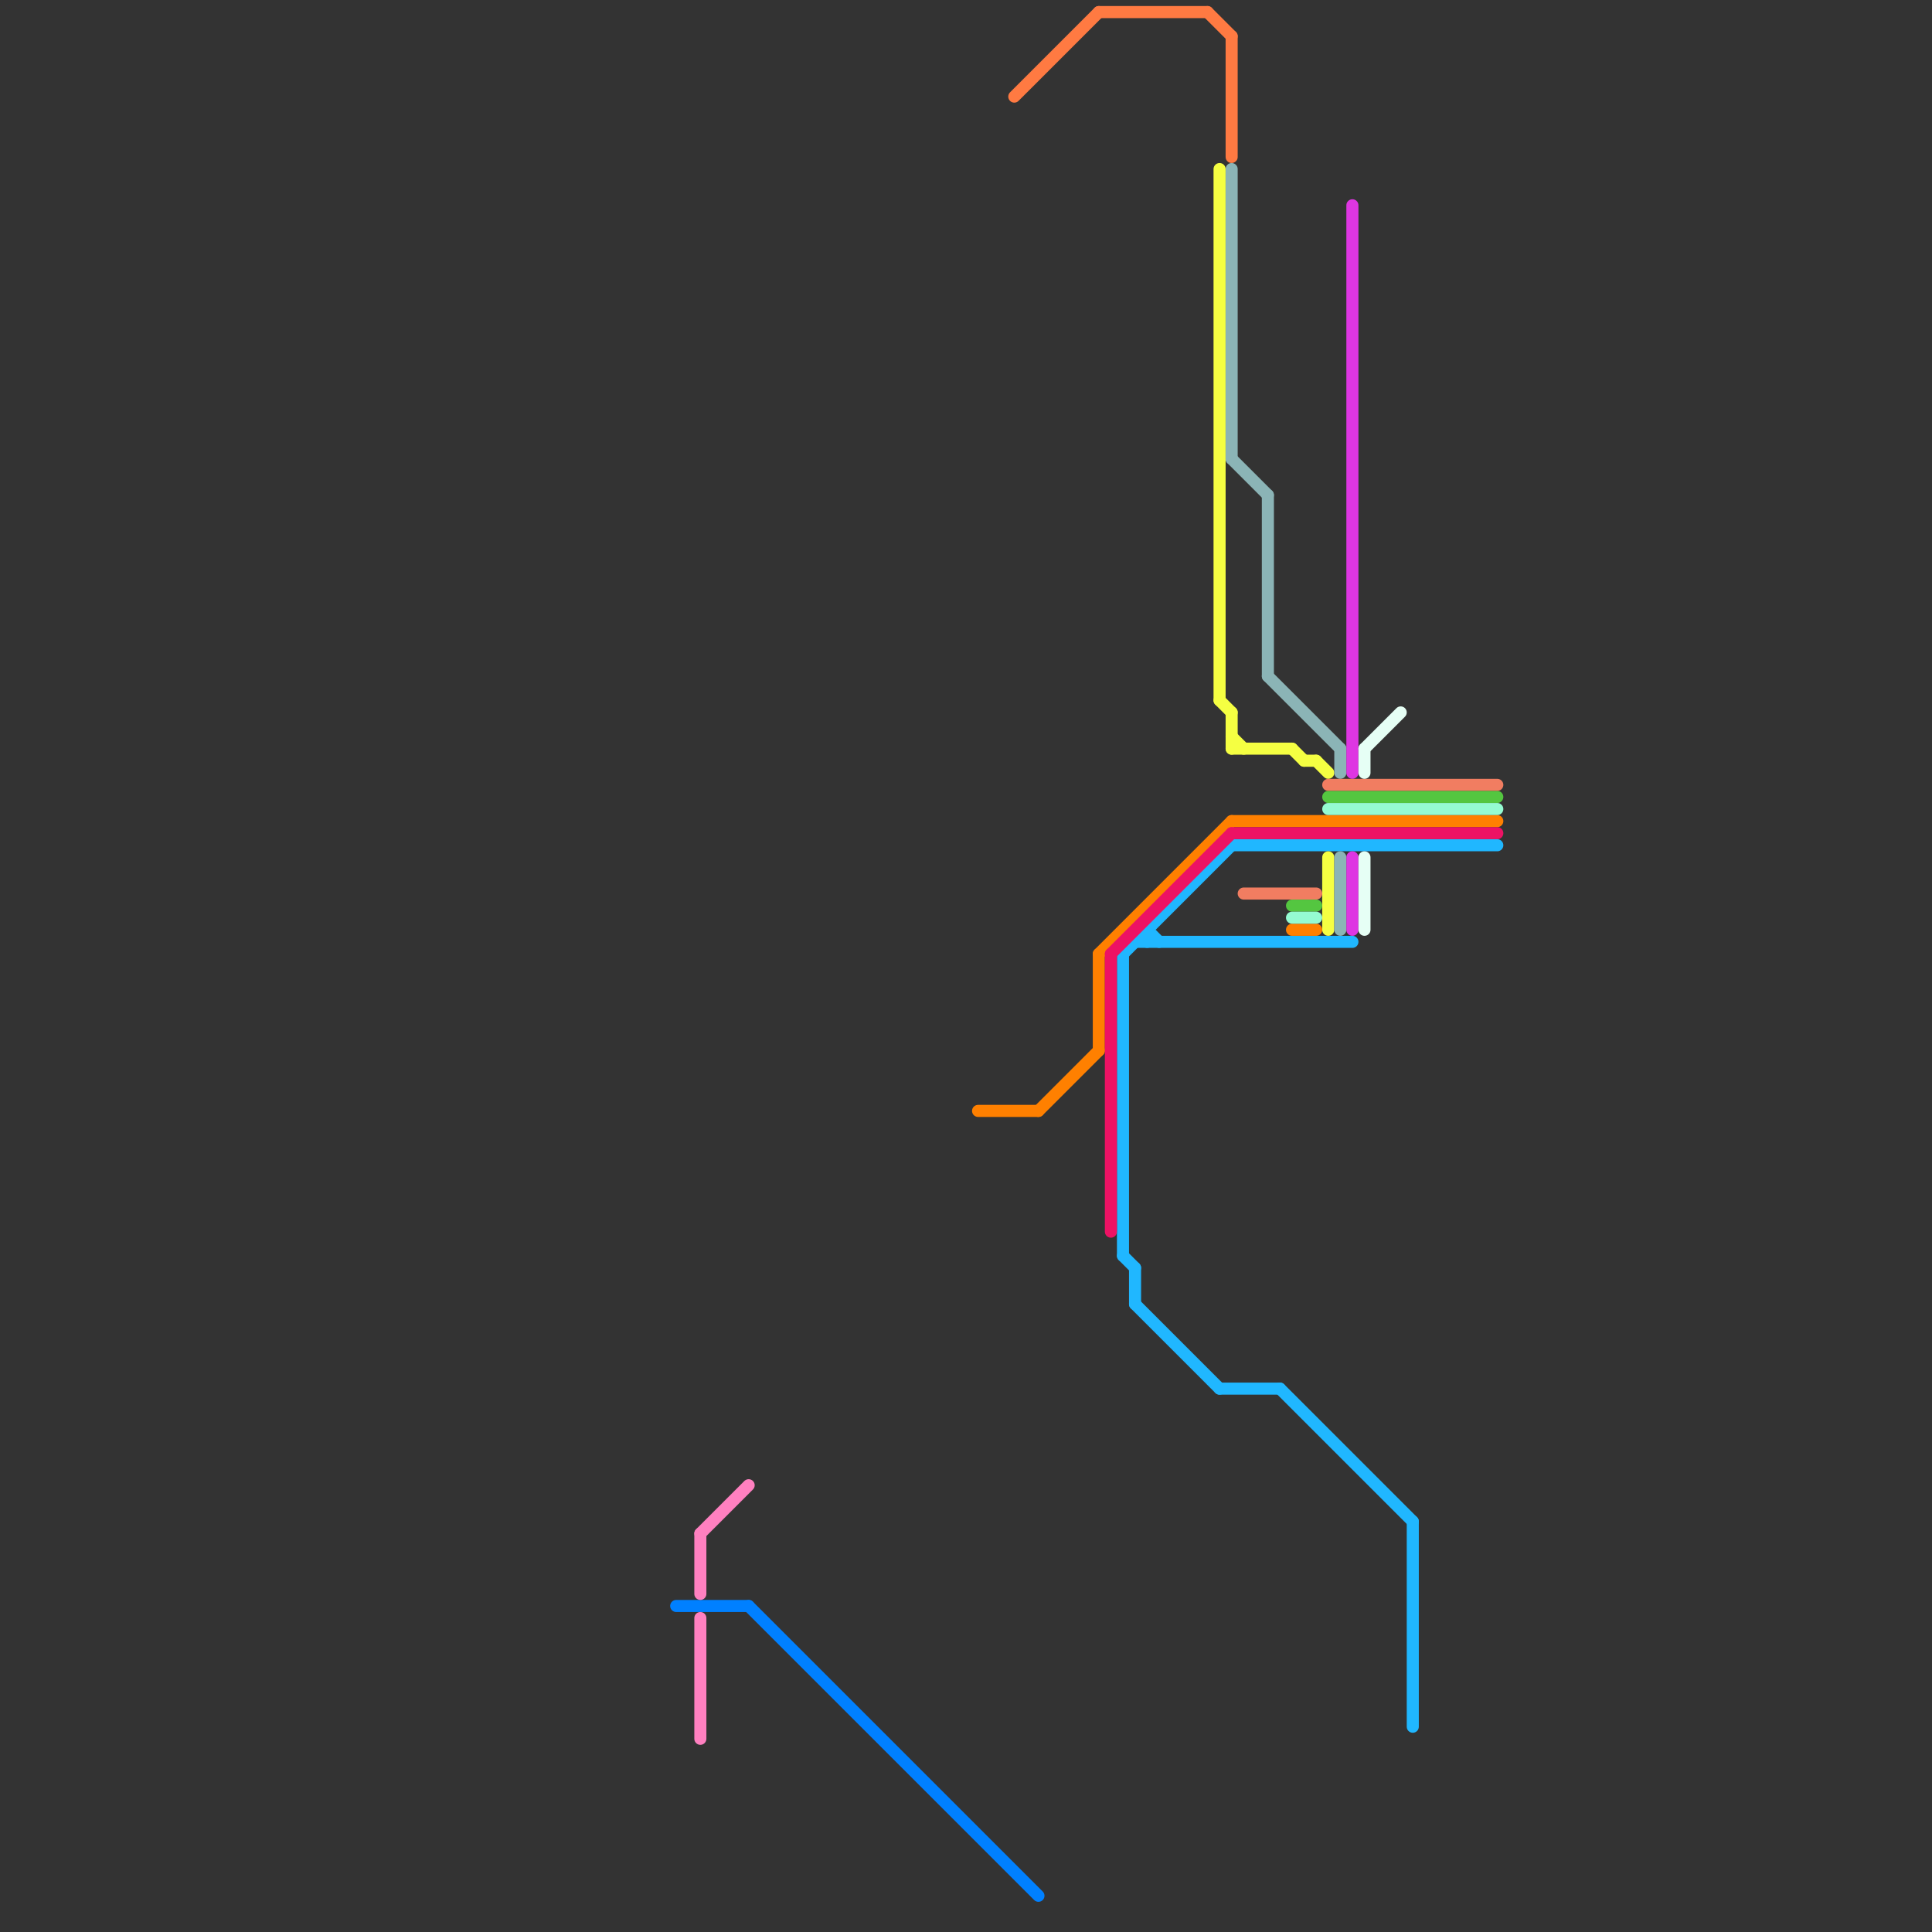 
<svg version="1.1" xmlns="http://www.w3.org/2000/svg" viewBox="0 0 160 160">
<rect x="0" y="0" width="160" height="160" fill="#333333" stroke="none"/>
<style>text { font: 1px Helvetica; font-weight: 600; white-space: pre; dominant-baseline: central; } line { stroke-width: 1; fill: none; stroke-linecap: round; stroke-linejoin: round; } .c0 { stroke: #ff7a42 } .c1 { stroke: #20b7ff } .c2 { stroke: #ff8000 } .c3 { stroke: #ed1264 } .c4 { stroke: #f5ff42 } .c5 { stroke: #8bb4b6 } .c6 { stroke: #f17d61 } .c7 { stroke: #54c640 } .c8 { stroke: #95fbd2 } .c9 { stroke: #de36e2 } .c10 { stroke: #e6fff5 } .c11 { stroke: #0080ff } .c12 { stroke: #ff80c0 }</style><defs><g id="wm-xf"><circle r="1.2" fill="#000"/><circle r="0.9" fill="#fff"/><circle r="0.6" fill="#000"/><circle r="0.3" fill="#fff"/></g><g id="wm"><circle r="0.6" fill="#000"/><circle r="0.3" fill="#fff"/></g></defs><line class="c0" x1="100" y1="1" x2="102" y2="3"/><line class="c0" x1="84" y1="8" x2="91" y2="1"/><line class="c0" x1="102" y1="3" x2="102" y2="13"/><line class="c0" x1="91" y1="1" x2="100" y2="1"/><line class="c1" x1="102" y1="70" x2="124" y2="70"/><line class="c1" x1="93" y1="79" x2="102" y2="70"/><line class="c1" x1="93" y1="104" x2="94" y2="105"/><line class="c1" x1="94" y1="105" x2="94" y2="108"/><line class="c1" x1="106" y1="115" x2="117" y2="126"/><line class="c1" x1="95" y1="77" x2="95" y2="78"/><line class="c1" x1="95" y1="77" x2="96" y2="78"/><line class="c1" x1="101" y1="115" x2="106" y2="115"/><line class="c1" x1="117" y1="126" x2="117" y2="143"/><line class="c1" x1="93" y1="79" x2="93" y2="104"/><line class="c1" x1="94" y1="78" x2="112" y2="78"/><line class="c1" x1="94" y1="108" x2="101" y2="115"/><line class="c2" x1="102" y1="68" x2="124" y2="68"/><line class="c2" x1="107" y1="77" x2="109" y2="77"/><line class="c2" x1="81" y1="92" x2="86" y2="92"/><line class="c2" x1="91" y1="79" x2="91" y2="87"/><line class="c2" x1="86" y1="92" x2="91" y2="87"/><line class="c2" x1="91" y1="79" x2="102" y2="68"/><line class="c3" x1="92" y1="79" x2="92" y2="102"/><line class="c3" x1="102" y1="69" x2="124" y2="69"/><line class="c3" x1="92" y1="79" x2="102" y2="69"/><line class="c4" x1="109" y1="63" x2="110" y2="64"/><line class="c4" x1="110" y1="71" x2="110" y2="77"/><line class="c4" x1="107" y1="62" x2="108" y2="63"/><line class="c4" x1="101" y1="14" x2="101" y2="58"/><line class="c4" x1="102" y1="61" x2="103" y2="62"/><line class="c4" x1="102" y1="62" x2="107" y2="62"/><line class="c4" x1="108" y1="63" x2="109" y2="63"/><line class="c4" x1="102" y1="59" x2="102" y2="62"/><line class="c4" x1="101" y1="58" x2="102" y2="59"/><line class="c5" x1="111" y1="71" x2="111" y2="77"/><line class="c5" x1="102" y1="14" x2="102" y2="38"/><line class="c5" x1="105" y1="56" x2="111" y2="62"/><line class="c5" x1="105" y1="41" x2="105" y2="56"/><line class="c5" x1="102" y1="38" x2="105" y2="41"/><line class="c5" x1="111" y1="62" x2="111" y2="64"/><line class="c6" x1="103" y1="74" x2="109" y2="74"/><line class="c6" x1="110" y1="65" x2="124" y2="65"/><line class="c7" x1="110" y1="66" x2="124" y2="66"/><line class="c7" x1="107" y1="75" x2="109" y2="75"/><line class="c8" x1="110" y1="67" x2="124" y2="67"/><line class="c8" x1="107" y1="76" x2="109" y2="76"/><line class="c9" x1="112" y1="17" x2="112" y2="64"/><line class="c9" x1="112" y1="71" x2="112" y2="77"/><line class="c10" x1="113" y1="62" x2="116" y2="59"/><line class="c10" x1="113" y1="71" x2="113" y2="77"/><line class="c10" x1="113" y1="62" x2="113" y2="64"/><line class="c11" x1="56" y1="133" x2="62" y2="133"/><line class="c11" x1="62" y1="133" x2="86" y2="157"/><line class="c12" x1="58" y1="127" x2="58" y2="132"/><line class="c12" x1="58" y1="134" x2="58" y2="144"/><line class="c12" x1="58" y1="127" x2="62" y2="123"/>
</svg>
